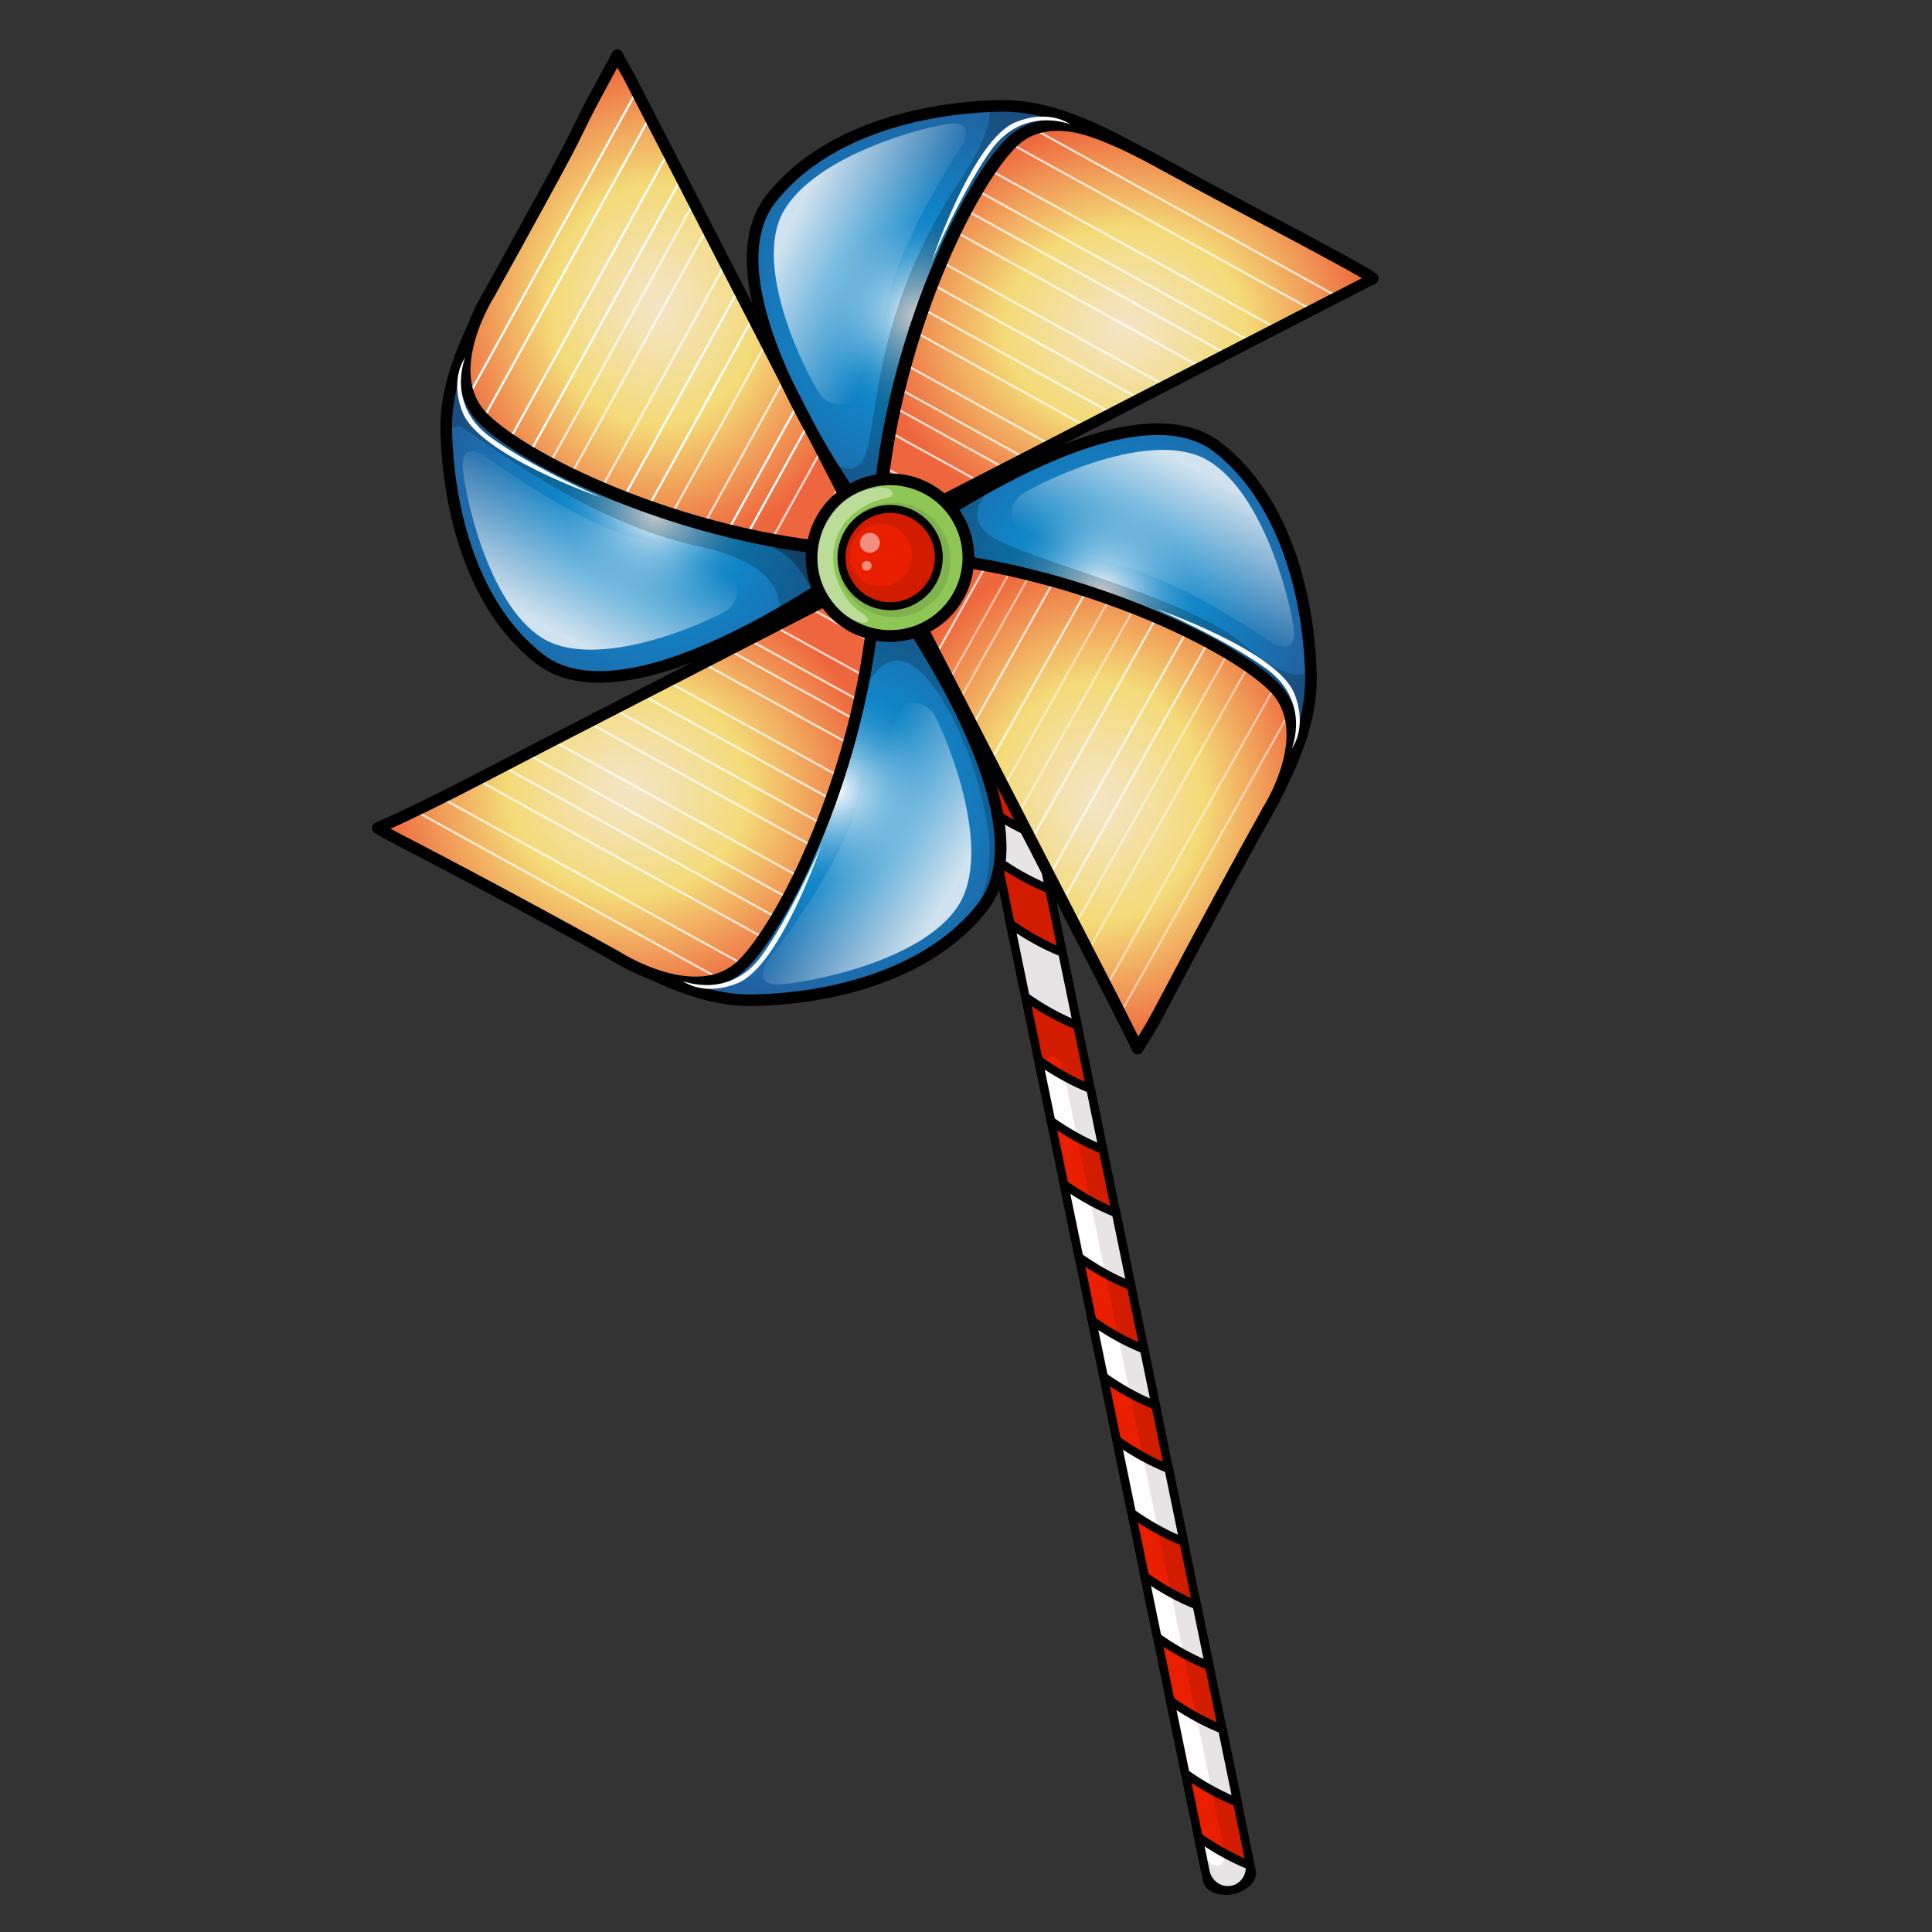 <svg xmlns="http://www.w3.org/2000/svg" xmlns:xlink="http://www.w3.org/1999/xlink" version="1.1" x="0px" y="0px" viewBox="0 0 500 500" xml:space="preserve"><rect x="0" y="0" width="500" height="500" fill="#333333" stroke="none"/> <defs><radialGradient id="gradient-game-62-preset-1"><stop offset="0%" stop-color="#f4e5c5"></stop><stop offset="15%" stop-color="#f4e2b1"></stop><stop offset="45%" stop-color="#f4db7e"></stop><stop offset="49%" stop-color="#f4da77"></stop><stop offset="100%" stop-color="#ee663d"></stop></radialGradient><radialGradient id="gradient-game-62-preset-2"><stop offset="0%" stop-color="#ffffff"></stop><stop offset="5%" stop-color="#d5e9f5"></stop><stop offset="13%" stop-color="#9acbe7"></stop><stop offset="21%" stop-color="#68b2dc"></stop><stop offset="28%" stop-color="#429fd3"></stop><stop offset="35%" stop-color="#2791cc"></stop><stop offset="41%" stop-color="#1688c8"></stop><stop offset="46%" stop-color="#1085c7"></stop><stop offset="100%" stop-color="#2162a1"></stop></radialGradient> <linearGradient id="SVGID_7_" gradientUnits="userSpaceOnUse" x1="378.675" y1="130.143" x2="325.745" y2="164.216" gradientTransform="matrix(0.86 -0.511 0.511 0.86 -80.57 203.912)"> <stop offset="0" style="stop-color:#FFFFFF;stop-opacity:0.8"></stop> <stop offset="0.07" style="stop-color:#FFFFFF;stop-opacity:0.697"></stop> <stop offset="0.545" style="stop-color:#FFFFFF;stop-opacity:0"></stop> </linearGradient> <linearGradient id="SVGID_10_" gradientUnits="userSpaceOnUse" x1="262.542" y1="155.423" x2="208.367" y2="190.298" gradientTransform="matrix(0.459 0.888 -0.888 0.459 262.189 -71.305)"> <stop offset="0" style="stop-color:#FFFFFF;stop-opacity:0.8"></stop> <stop offset="0.07" style="stop-color:#FFFFFF;stop-opacity:0.697"></stop> <stop offset="0.545" style="stop-color:#FFFFFF;stop-opacity:0"></stop> </linearGradient> <linearGradient id="SVGID_11_" gradientUnits="userSpaceOnUse" x1="199.529" y1="71.314" x2="147.278" y2="104.95" gradientTransform="matrix(-0.877 0.481 -0.481 -0.877 350.708 128.642)"> <stop offset="0" style="stop-color:#FFFFFF;stop-opacity:0.8"></stop> <stop offset="0.07" style="stop-color:#FFFFFF;stop-opacity:0.697"></stop> <stop offset="0.545" style="stop-color:#FFFFFF;stop-opacity:0"></stop> </linearGradient> <linearGradient id="SVGID_12_" gradientUnits="userSpaceOnUse" x1="335.929" y1="30.061" x2="283.678" y2="63.698" gradientTransform="matrix(-0.526 -0.851 0.851 -0.526 356.872 357.404)"> <stop offset="0" style="stop-color:#FFFFFF;stop-opacity:0.8"></stop> <stop offset="0.07" style="stop-color:#FFFFFF;stop-opacity:0.697"></stop> <stop offset="0.545" style="stop-color:#FFFFFF;stop-opacity:0"></stop> </linearGradient> </defs> <path d="M318.935,489.143c-3.177,0.651-6.103-0.56-6.543-2.708l-58.244-282.928 c-0.442-2.152,1.769-4.43,4.948-5.083c3.167-0.654,6.09,0.569,6.533,2.725l58.241,282.925 C324.31,486.217,322.108,488.489,318.935,489.143z" fill="#e91f00"></path> <path stroke="#000000" stroke-linecap="round" stroke-linejoin="round" stroke-miterlimit="10" d="M319.046,489.693 c-3.498,0.722-6.724-0.621-7.211-2.975l-58.191-282.696c-0.491-2.372,1.949-4.875,5.447-5.597c3.485-0.718,6.73,0.622,7.216,2.987 l58.19,282.696C324.989,486.465,322.536,488.977,319.046,489.693z M259.248,199.202c-2.829,0.582-4.834,2.638-4.429,4.578 l58.182,282.692c0.406,1.934,3.053,3.031,5.889,2.444c2.823-0.578,4.821-2.629,4.419-4.561L265.124,201.66 C264.719,199.72,262.075,198.621,259.248,199.202z"></path> <path opacity="0.99" fill="#FFFFFF" d="M288.977,372.699l3.882,18.872c3.97,2.828,8.45,5.418,13.496,7.455l-3.878-18.868 C297.423,378.113,292.947,375.544,288.977,372.699z" style="display: inline;"></path> <path stroke="#000000" stroke-linecap="round" stroke-linejoin="round" stroke-miterlimit="10" d="M307.191,399.999l-1.064-0.418 c-4.688-1.884-9.279-4.413-13.623-7.518l-0.185-0.136l-4.239-20.617l1.26,0.895c4.249,3.034,8.746,5.526,13.352,7.385l0.32,0.124 L307.191,399.999z M293.399,391.215c3.888,2.745,7.958,5.056,12.136,6.806l-3.581-17.432c-4.162-1.685-8.183-3.871-12.087-6.518 L293.399,391.215z"></path> <path opacity="0.99" fill="#FFFFFF" d="M296.229,407.966l3.245,15.74c3.97,2.836,8.45,5.411,13.491,7.452l-3.233-15.737 C304.688,413.393,300.207,410.794,296.229,407.966z"></path> <path stroke="#000000" stroke-linecap="round" stroke-linejoin="round" stroke-miterlimit="10" d="M313.802,432.139l-1.06-0.422 c-4.688-1.884-9.283-4.417-13.618-7.513l-0.189-0.14l-3.602-17.485l1.265,0.892c4.261,3.047,8.758,5.522,13.36,7.377l0.317,0.137 L313.802,432.139z M300.014,423.35c3.888,2.77,7.958,5.056,12.144,6.814l-2.944-14.3c-4.15-1.689-8.191-3.896-12.092-6.53 L300.014,423.35z"></path> <path opacity="0.99" fill="#FFFFFF" d="M275.349,306.494l3.878,18.852c3.973,2.848,8.454,5.422,13.504,7.447l-3.891-18.856 C283.799,311.912,279.315,309.326,275.349,306.494z"></path> <path stroke="#000000" stroke-linecap="round" stroke-linejoin="round" stroke-miterlimit="10" d="M293.554,333.786l-1.064-0.426 c-4.684-1.896-9.272-4.413-13.611-7.513l-0.197-0.148l-4.239-20.609l1.261,0.904c4.261,3.039,8.758,5.514,13.368,7.385l0.308,0.112 L293.554,333.786z M279.771,324.994c3.88,2.737,7.945,5.035,12.144,6.814l-3.59-17.432c-4.149-1.689-8.186-3.892-12.087-6.526 L279.771,324.994z"></path> <path opacity="0.99" fill="#FFFFFF" d="M282.61,341.753l2.993,14.555c3.974,2.84,8.454,5.414,13.5,7.443l-2.997-14.552 C291.056,347.176,286.575,344.585,282.61,341.753z"></path> <path stroke="#000000" stroke-linecap="round" stroke-linejoin="round" stroke-miterlimit="10" d="M299.93,364.732l-1.064-0.418 c-4.692-1.896-9.28-4.429-13.618-7.522l-0.189-0.148l-3.35-16.276l1.26,0.896c4.253,3.03,8.738,5.518,13.36,7.377l0.312,0.132 L299.93,364.732z M286.142,355.952c3.875,2.741,7.953,5.035,12.14,6.801l-2.696-13.119c-4.171-1.685-8.187-3.876-12.091-6.522 L286.142,355.952z"></path> <path opacity="0.99" fill="#FFFFFF" d="M310.109,475.373l1.856,8.991c0.67,3.264,3.782,5.378,6.959,4.728 c2.897-0.601,4.817-3.331,4.603-6.302C318.514,480.763,314.058,478.188,310.109,475.373z"></path> <path stroke="#000000" stroke-linecap="round" stroke-linejoin="round" stroke-miterlimit="10" d="M319.046,489.693 c-3.498,0.723-6.93-1.623-7.669-5.202l-2.165-10.506l1.257,0.9c4.245,3.03,8.701,5.481,13.27,7.344l0.349,0.145l0.028,0.383 C324.37,486.055,322.186,489.047,319.046,489.693z M311.002,476.749l1.539,7.494c0.613,2.942,3.429,4.858,6.265,4.269 c2.436-0.504,4.149-2.749,4.119-5.303C318.829,481.516,314.837,479.342,311.002,476.749z"></path> <path opacity="0.99" fill="#FFFFFF" d="M302.849,440.114l3.882,18.856c3.978,2.836,8.454,5.431,13.499,7.443l-3.882-18.856 C311.299,445.524,306.818,442.942,302.849,440.114z"></path> <path stroke="#000000" stroke-linecap="round" stroke-linejoin="round" stroke-miterlimit="10" d="M321.071,467.415l-1.073-0.418 c-4.688-1.9-9.275-4.433-13.618-7.53l-0.189-0.14l-4.24-20.617l1.257,0.9c4.269,3.055,8.767,5.53,13.364,7.389l0.308,0.112 L321.071,467.415z M307.27,458.613c3.888,2.77,7.954,5.035,12.144,6.815l-3.586-17.436c-4.154-1.685-8.187-3.875-12.083-6.514 L307.27,458.613z"></path> <path opacity="0.99" fill="#FFFFFF" d="M261.471,239.077l3.888,18.874c3.965,2.832,8.454,5.431,13.489,7.437l-3.88-18.858 C269.921,244.503,265.439,241.907,261.471,239.077z"></path> <path stroke="#000000" stroke-linecap="round" stroke-linejoin="round" stroke-miterlimit="10" d="M279.683,266.371l-1.066-0.408 c-4.683-1.896-9.275-4.433-13.615-7.526l-0.189-0.148l-4.239-20.601l1.254,0.894c4.263,3.053,8.75,5.538,13.366,7.387l0.314,0.122 L279.683,266.371z M265.895,257.599c3.881,2.752,7.955,5.033,12.144,6.798l-3.592-17.43c-4.166-1.697-8.192-3.894-12.085-6.52 L265.895,257.599z"></path> <path opacity="0.99" fill="#FFFFFF" d="M255.276,208.993l2.824,13.698c3.967,2.83,8.444,5.408,13.491,7.435l-2.816-13.681 C263.73,214.407,259.248,211.818,255.276,208.993z"></path> <path stroke="#000000" stroke-linecap="round" stroke-linejoin="round" stroke-miterlimit="10" d="M272.425,231.119l-1.069-0.431 c-4.686-1.894-9.273-4.419-13.612-7.511l-0.187-0.151l-3.179-15.436l1.262,0.911c4.255,3.028,8.744,5.52,13.362,7.375l0.315,0.122 L272.425,231.119z M258.638,222.336c3.878,2.739,7.948,5.024,12.138,6.804l-2.524-12.266c-4.158-1.681-8.189-3.898-12.085-6.528 L258.638,222.336z"></path> <path opacity="0.99" fill="#FFFFFF" d="M268.726,274.35l3.249,15.737c3.965,2.832,8.446,5.423,13.492,7.451l-3.241-15.745 C277.18,279.765,272.704,277.178,268.726,274.35z"></path> <path stroke="#000000" stroke-linecap="round" stroke-linejoin="round" stroke-miterlimit="10" d="M286.302,298.52l-1.068-0.414 c-4.688-1.908-9.279-4.438-13.619-7.53l-0.188-0.14l-3.594-17.477l1.256,0.884c4.266,3.051,8.762,5.535,13.362,7.383l0.317,0.128 L286.302,298.52z M272.51,289.735c3.883,2.758,7.953,5.043,12.144,6.814l-2.942-14.311c-4.156-1.699-8.197-3.89-12.089-6.524 L272.51,289.735z"></path> <path opacity="0.1" d="M259.074,198.68c-3.179,0.653-5.39,2.929-4.948,5.08l58.198,282.703c0.44,2.147,3.366,3.356,6.543,2.705 c3.173-0.654,5.375-2.924,4.935-5.065l-58.195-282.701C265.164,199.248,262.241,198.026,259.074,198.68z M316.896,479.557 c0.316,1.557-0.432,3.017-1.679,3.273c-1.239,0.255-2.486-0.794-2.802-2.351l-41.916-203.663c-0.325-1.556,0.407-3.015,1.644-3.269 c1.241-0.257,2.504,0.792,2.823,2.347L316.896,479.557z" style="display: inline;"></path> <path stroke="#000000" stroke-width="3" stroke-linecap="round" stroke-linejoin="round" stroke-miterlimit="10" d=" M125.004,108.402c-11.501-11.704,2.549-32.826,2.549-32.826l-0.315-0.199c-6.159,11.249-12.031,23.387-11.742,36.065 c0.491,20.937,6.904,45.658,24.126,59.076c24.5,19.066,84.671-26.304,86.329-27.566C180.421,141.298,136.509,120.1,125.004,108.402 z" fill="url(#gradient-game-62-preset-2)"></path> <path d="M160.013,14.685c0.534,1.034-4.583,8.387-5.07,9.318c-7.427,14.187-15.002,28.301-22.697,42.349 c-1.606,2.933-3.324,5.954-5.008,9.024l-0.446,0.838c0,0-13.289,20.483-1.788,32.187c11.505,11.698,55.417,32.896,100.947,34.549 l0.048-0.025C225.999,142.927,160.053,14.757,160.013,14.685z" fill="url(#gradient-game-62-preset-1)"></path> <path fill="#FFFFFF" d="M193.341,138.879c-0.046,0.02-0.122,0.02-0.174,0.011c-1.719-0.371-3.375-0.759-4.914-1.152 c-0.085-0.014-0.147-0.066-0.192-0.141c-0.018-0.071-0.018-0.163,0.028-0.244l18.054-32.705c0.032-0.086,0.13-0.137,0.236-0.132 c0.094-0.001,0.18,0.05,0.219,0.133l2.679,5.195c0.038,0.076,0.039,0.166-0.003,0.241l-15.814,28.683 C193.426,138.8,193.389,138.855,193.341,138.879z M188.707,137.326c1.388,0.342,2.859,0.671,4.377,1.018l15.656-28.374 l-2.383-4.637L188.707,137.326z"></path> <path opacity="0.5" fill="#FFFFFF" d="M188.438,137.73c-0.058,0.031-0.131,0.027-0.184,0.009c-1.966-0.474-3.985-1.007-6.205-1.624 c-0.077-0.027-0.139-0.082-0.165-0.157c-0.035-0.072-0.016-0.165,0-0.225l20.837-37.736c0.038-0.077,0.129-0.135,0.231-0.132 c0.1-0.004,0.186,0.059,0.231,0.143l3.416,6.643c0.045,0.084,0.05,0.167,0.004,0.248l-18.063,32.72 C188.518,137.66,188.486,137.705,188.438,137.73z M182.507,135.704c2.02,0.551,3.873,1.041,5.673,1.493l17.884-32.426l-3.135-6.091 L182.507,135.704z"></path> <path opacity="0.5" fill="#FFFFFF" d="M182.243,136.088c-0.058,0.031-0.12,0.039-0.194,0.026c-2.894-0.813-5.736-1.667-8.427-2.532 c-0.071-0.026-0.14-0.088-0.159-0.157c-0.033-0.073-0.038-0.157-0.003-0.218l24.523-44.419c0.038-0.077,0.13-0.137,0.226-0.143 c0.102,0.003,0.195,0.064,0.235,0.147l4.741,9.216c0.035,0.072,0.046,0.162-0.007,0.236l-20.822,37.738 C182.32,136.034,182.288,136.07,182.243,136.088z M174.08,133.172c2.543,0.821,5.196,1.621,7.91,2.375l20.657-37.428l-4.454-8.652 L174.08,133.172z"></path> <path fill="#FFFFFF" d="M167.848,131.524c-0.054,0.033-0.132,0.038-0.207,0.019c-2.139-0.759-4.28-1.566-6.394-2.39 c-0.07-0.029-0.115-0.083-0.137-0.156c-0.037-0.067-0.027-0.145,0.007-0.215l29.732-53.859c0.032-0.086,0.131-0.139,0.228-0.136 c0.102-0.006,0.186,0.048,0.228,0.138l3.718,7.221c0.042,0.079,0.038,0.157,0.001,0.243l-27.059,49.034 C167.935,131.463,167.896,131.499,167.848,131.524z M161.723,128.772c1.933,0.756,3.913,1.5,5.901,2.2l26.862-48.707l-3.436-6.67 L161.723,128.772z"></path> <path opacity="0.5" fill="#FFFFFF" d="M173.808,133.56c-0.046,0.029-0.13,0.036-0.186,0.022c-1.945-0.644-3.908-1.306-5.98-2.04 c-0.074-0.033-0.132-0.084-0.152-0.159c-0.034-0.063-0.023-0.163-0.002-0.21l27.073-49.04c0.038-0.077,0.129-0.135,0.231-0.132 c0.092-0.011,0.184,0.053,0.231,0.143l3.421,6.646c0.045,0.083,0.047,0.171,0.004,0.248l-24.517,44.418 C173.896,133.495,173.858,133.534,173.808,133.56z M168.097,131.145c1.913,0.669,3.702,1.293,5.476,1.86l24.334-44.094 l-3.133-6.084L168.097,131.145z"></path> <path opacity="0.5" fill="#FFFFFF" d="M215.377,142.433c-0.045,0.018-0.101,0.035-0.147,0.035 c-2.377-0.248-4.561-0.511-6.656-0.788c-0.09-0.014-0.17-0.076-0.206-0.146c-0.036-0.079-0.039-0.166-0.001-0.252l8.612-15.584 c0.031-0.075,0.13-0.128,0.228-0.128c0.1-0.004,0.181,0.047,0.228,0.138l3.422,6.644c0.044,0.085,0.047,0.171,0.004,0.248 l-5.365,9.726C215.464,142.372,215.425,142.408,215.377,142.433z M209.014,141.21c1.934,0.256,3.934,0.487,6.093,0.712l5.212-9.446 l-3.13-6.091L209.014,141.21z"></path> <path opacity="0.5" fill="#FFFFFF" d="M208.722,141.644c-0.044,0.016-0.106,0.024-0.147,0.035c-2.937-0.421-5.964-0.908-9.02-1.497 c-0.085-0.014-0.161-0.054-0.199-0.128c-0.037-0.078-0.034-0.175,0.008-0.249l12.872-23.321c0.035-0.081,0.128-0.135,0.233-0.125 c0.105-0.001,0.184,0.052,0.228,0.137l4.739,9.21c0.042,0.079,0.047,0.171,0.002,0.241l-8.604,15.592 C208.815,141.591,208.774,141.613,208.722,141.644z M200.009,139.747c2.861,0.536,5.699,0.999,8.446,1.379l8.448-15.296 l-4.451-8.648L200.009,139.747z"></path> <path opacity="0.5" fill="#FFFFFF" d="M199.71,140.163c-0.05,0.027-0.107,0.046-0.155,0.019c-2.209-0.401-4.347-0.848-6.387-1.292 c-0.077-0.018-0.155-0.073-0.194-0.147c-0.031-0.078-0.022-0.155,0.008-0.238l15.836-28.671c0.03-0.073,0.129-0.126,0.225-0.132 c0.103,0.001,0.192,0.06,0.236,0.143l3.417,6.652c0.042,0.079,0.047,0.163,0.002,0.241l-12.88,23.325 C199.804,140.11,199.748,140.148,199.71,140.163z M193.623,138.453c1.852,0.421,3.826,0.819,5.835,1.187l12.7-23.029l-3.131-6.088 L193.623,138.453z"></path> <path fill="#FFFFFF" d="M226.089,143.177c-0.037,0.014-0.102,0.037-0.143,0.028c-3.415-0.109-6.92-0.363-10.715-0.737 c-0.08-0.011-0.17-0.067-0.206-0.137c-0.042-0.079-0.037-0.189,0.001-0.257l5.37-9.725c0.038-0.077,0.131-0.139,0.231-0.132 c0.097-0.008,0.188,0.055,0.23,0.133l5.378,10.455c0.056,0.107,0.008,0.242-0.081,0.327 C226.138,143.15,226.116,143.158,226.089,143.177z M215.675,141.978c3.487,0.349,6.732,0.572,9.895,0.696l-4.956-9.63 L215.675,141.978z"></path> <path fill="#FFFFFF" d="M125.154,108.668c-0.022,0.008-0.057,0.02-0.097,0.029c-0.078,0.005-0.154-0.024-0.211-0.085 c-1.755-1.772-3.028-3.845-3.82-6.145c-0.012-0.07-0.01-0.144,0.027-0.21l43.4-78.636c0.032-0.086,0.131-0.14,0.228-0.136 c0.104,0.001,0.192,0.06,0.237,0.143l3.417,6.653c0.04,0.072,0.05,0.167,0.001,0.243l-43.072,78.037 C125.235,108.605,125.198,108.642,125.154,108.668z M121.561,102.416c0.731,2.083,1.878,3.97,3.412,5.581l42.83-77.6l-3.142-6.089 L121.561,102.416z"></path> <path fill="#FFFFFF" d="M137.192,117.489l-0.05,0.027c-0.079,0.016-0.144-0.001-0.201-0.033c-1.839-1.095-3.618-2.234-5.245-3.356 c-0.116-0.071-0.156-0.224-0.083-0.333l40.995-74.324c0.047-0.062,0.132-0.13,0.24-0.118c0.088-0.013,0.171,0.034,0.222,0.129 l3.425,6.66c0.043,0.076,0.047,0.162,0.001,0.243l-39.198,70.992C137.272,117.419,137.246,117.465,137.192,117.489z M132.165,113.819c1.517,1.042,3.14,2.069,4.809,3.067l38.985-70.627l-3.134-6.093L132.165,113.819z"></path> <path opacity="0.5" fill="#FFFFFF" d="M131.946,114.143c0,0-0.031,0.014-0.051,0.02c-0.067,0.016-0.144-0.001-0.199-0.036 c-2.902-1.98-5.192-3.848-6.851-5.516c-0.084-0.076-0.103-0.206-0.041-0.315l43.073-78.028c0.032-0.077,0.131-0.128,0.227-0.135 c0.102,0.003,0.185,0.05,0.229,0.145l4.737,9.202c0.044,0.086,0.047,0.163,0.004,0.248l-41.01,74.301 C132.034,114.08,131.995,114.119,131.946,114.143z M125.358,108.389c1.571,1.578,3.709,3.286,6.393,5.141l40.788-73.918 l-4.455-8.662L125.358,108.389z"></path> <path opacity="0.5" fill="#FFFFFF" d="M142.306,120.364c-0.074,0.039-0.168,0.023-0.246-0.004c-1.805-0.96-3.538-1.937-5.119-2.877 c-0.117-0.078-0.152-0.23-0.082-0.353l39.171-71.006c0.04-0.07,0.133-0.133,0.234-0.127c0.106,0.006,0.189,0.053,0.229,0.145 l3.23,6.269c0.042,0.079,0.043,0.169,0.001,0.243l-37.321,67.6C142.389,120.31,142.356,120.337,142.306,120.364z M137.445,117.165 c1.432,0.856,3,1.736,4.626,2.606l37.116-67.238l-2.94-5.712L137.445,117.165z"></path> <path opacity="0.5" fill="#FFFFFF" d="M161.466,129.132c-0.061,0.037-0.147,0.035-0.219,0.02c-1.996-0.797-3.945-1.596-5.788-2.379 c-0.066-0.026-0.122-0.08-0.14-0.151c-0.029-0.071-0.012-0.151,0.015-0.211l32.093-58.145c0.03-0.083,0.128-0.135,0.223-0.139 c0.102,0.003,0.192,0.06,0.235,0.145l3.418,6.65c0.044,0.076,0.049,0.169,0.002,0.241l-29.731,53.868 C161.547,129.071,161.515,129.108,161.466,129.132z M155.927,126.415c1.694,0.71,3.48,1.439,5.302,2.167l29.536-53.545 l-3.134-6.093L155.927,126.415z"></path> <path opacity="0.5" fill="#FFFFFF" d="M155.688,126.776c-0.062,0.037-0.155,0.028-0.229-0.003 c-2.667-1.152-5.321-2.359-7.854-3.584c-0.072-0.035-0.108-0.093-0.134-0.16c-0.021-0.075-0.024-0.141,0.019-0.197l35.198-63.775 c0.03-0.084,0.125-0.139,0.223-0.139c0.1-0.004,0.19,0.062,0.236,0.145l4.739,9.209c0.035,0.072,0.039,0.166,0.004,0.248 l-32.107,58.131C155.761,126.708,155.738,126.75,155.688,126.776z M148.074,122.831c2.38,1.159,4.875,2.29,7.376,3.357 l31.897-57.791l-4.452-8.657L148.074,122.831z"></path> <path opacity="0.5" fill="#FFFFFF" d="M147.834,123.183c-0.073,0.037-0.155,0.048-0.229,0.006c-1.926-0.942-3.802-1.89-5.545-2.829 c-0.068-0.033-0.097-0.092-0.131-0.155c-0.015-0.066-0.019-0.149,0.019-0.197l37.313-67.606c0.035-0.072,0.131-0.139,0.23-0.132 c0.1-0.004,0.188,0.055,0.232,0.141l3.423,6.653c0.035,0.071,0.042,0.159-0.006,0.233l-35.201,63.779 C147.916,123.12,147.885,123.155,147.834,123.183z M142.54,120.023c1.609,0.86,3.316,1.727,5.078,2.582l34.987-63.432l-3.13-6.08 L142.54,120.023z"></path> <path opacity="0.5" fill="#FFFFFF" d="M121.42,102.625c-0.062,0.028-0.101,0.026-0.166,0.018c-0.093-0.009-0.194-0.075-0.229-0.176 c-3.936-11.572,5.456-26.241,5.544-26.387l0.437-0.832c0.87-1.566,1.744-3.117,2.59-4.659c0.824-1.464,1.635-2.924,2.431-4.369 c7.955-14.528,15.592-28.771,22.692-42.341c0.116-0.235,0.484-0.802,0.998-1.597c1.073-1.687,4.387-6.81,4.058-7.472 c-0.066-0.129-0.007-0.293,0.116-0.359c0.132-0.07,0.292-0.016,0.354,0.109l0,0l0,0l0.008,0.007l0,0l0,0l4.662,9.059 c0.042,0.079,0.04,0.164-0.006,0.245l-43.394,78.645C121.475,102.558,121.451,102.601,121.42,102.625z M160.165,15.557 c-0.429,1.316-1.866,3.677-4.016,7.011c-0.477,0.749-0.866,1.334-0.982,1.548c-7.085,13.575-14.729,27.829-22.688,42.365 c-0.793,1.43-1.611,2.903-2.419,4.368c-0.86,1.537-1.73,3.081-2.587,4.654l-0.459,0.84c-0.101,0.168-9.05,14.147-5.675,25.386 l43.032-77.987L160.165,15.557z"></path> <path d="M125.004,108.402c-11.501-11.704,2.234-33.025,2.234-33.025l0,0c-6.159,11.249-12.031,23.387-11.742,36.065 c0.009,0.464,0.026,0.953,0.044,1.428c0.96-2.04,2.428-3.324,4.617-1.93c5.075,3.23,32.472,24.499,60.594,30.447 c19.789,4.176,21.522,12.76,20.813,17.493c13.53-7.729,23.721-15.428,24.386-15.928 C180.421,141.298,136.509,120.1,125.004,108.402z" opacity="0.2"></path> <path d="M225.951,142.951c-11.722-0.428-23.356-2.153-34.328-4.677c5.358,2.048,10.979,3.592,14.663,8.369 c1.287,1.671,3.181,4.31,4.084,6.953C219.309,147.974,225.436,143.349,225.951,142.951z" opacity="0.3"></path> <path d="M124.312,80.884c0.949-1.856,1.943-3.691,2.926-5.507C127.238,75.377,125.838,77.551,124.312,80.884z" opacity="0.3"></path> <path stroke="#000000" stroke-width="3" stroke-linecap="round" stroke-linejoin="round" stroke-miterlimit="10" d=" M261.573,36.919c11.704-11.516,32.81,2.557,32.81,2.557l0.201-0.313c-11.249-6.162-23.364-12.047-36.047-11.758 c-20.925,0.495-45.663,6.901-59.09,24.135c-19.068,24.493,26.306,84.661,27.578,86.34 C228.662,92.333,249.874,48.406,261.573,36.919z" fill="url(#gradient-game-62-preset-2)"></path> <path d="M355.29,71.928c-1.048,0.534-8.381-4.59-9.325-5.073c-14.178-7.422-28.306-15.002-42.352-22.687 c-5.235-2.864-10.324-5.753-15.759-8.199c-2.674-1.204-5.456-2.205-8.32-2.848c-6.275-1.407-13.156-0.928-17.96,3.798 c-11.699,11.487-32.911,55.414-34.549,100.961c0.005,0.012,0.016,0.032,0.016,0.032S355.21,71.967,355.29,71.928z" fill="url(#gradient-game-62-preset-1)"></path> <path opacity="0.5" fill="#FFFFFF" d="M265.131,118.631l-5.187,2.671c-0.074,0.039-0.176,0.035-0.244-0.008l-28.69-15.821 c-0.092-0.052-0.153-0.167-0.105-0.284c0.358-1.691,0.755-3.349,1.143-4.919c0.011-0.08,0.065-0.134,0.143-0.161 c0.071-0.043,0.164-0.034,0.224,0.003l32.716,18.06c0.089,0.036,0.133,0.131,0.15,0.215 C265.288,118.498,265.221,118.584,265.131,118.631z M259.831,120.779l4.619-2.382l-31.984-17.671 c-0.338,1.411-0.693,2.872-1.017,4.389L259.831,120.779z"></path> <path opacity="0.5" fill="#FFFFFF" d="M271.769,115.214l-6.638,3.417c-0.074,0.039-0.165,0.036-0.248-0.011l-32.714-18.053 c-0.11-0.062-0.166-0.177-0.121-0.297c0.48-1.956,1.01-3.98,1.634-6.19c0.026-0.077,0.063-0.143,0.137-0.182 c0.077-0.023,0.157-0.012,0.233,0.037l37.74,20.808c0.076,0.049,0.119,0.137,0.124,0.229 C271.923,115.076,271.875,115.159,271.769,115.214z M265.014,118.105l6.102-3.134l-37.018-20.433 c-0.57,2.024-1.064,3.872-1.514,5.675L265.014,118.105z"></path> <path opacity="0.5" fill="#FFFFFF" d="M280.996,110.471l-9.227,4.744c-0.066,0.035-0.155,0.03-0.244-0.008L233.789,94.38 c-0.1-0.057-0.139-0.183-0.106-0.3c0.799-2.876,1.643-5.729,2.526-8.427c0.03-0.084,0.075-0.143,0.157-0.174 c0.067-0.028,0.156-0.021,0.213,0.02l44.426,24.507c0.072,0.047,0.126,0.135,0.124,0.229 C281.13,110.336,281.079,110.426,280.996,110.471z M271.664,114.687l8.659-4.456l-43.711-24.119 c-0.822,2.539-1.623,5.215-2.382,7.908L271.664,114.687z"></path> <path opacity="0.5" fill="#FFFFFF" d="M294.867,103.331l-7.224,3.717c-0.074,0.039-0.166,0.039-0.253-0.002l-49.03-27.06 c-0.109-0.062-0.156-0.204-0.118-0.312c0.757-2.149,1.57-4.287,2.392-6.398c0.031-0.075,0.087-0.124,0.154-0.158 c0.07-0.021,0.148-0.006,0.218,0.033l53.871,29.715c0.077,0.047,0.118,0.139,0.125,0.227 C295.012,103.197,294.942,103.29,294.867,103.331z M287.534,106.518l6.652-3.423l-53.173-29.346 c-0.768,1.944-1.494,3.908-2.202,5.889L287.534,106.518z"></path> <path opacity="0.5" fill="#FFFFFF" d="M287.643,107.048l-6.647,3.423c-0.081,0.04-0.164,0.034-0.249-0.008L236.323,85.96 c-0.097-0.073-0.154-0.197-0.114-0.307c0.633-1.951,1.295-3.903,2.033-5.979c0.029-0.082,0.084-0.137,0.154-0.161 c0.066-0.035,0.145-0.022,0.223,0.014l49.028,27.064c0.088,0.038,0.13,0.128,0.128,0.222 C287.784,106.911,287.723,107.009,287.643,107.048z M280.876,109.949l6.09-3.132l-48.339-26.691 c-0.667,1.89-1.281,3.705-1.853,5.477L280.876,109.949z"></path> <path opacity="0.5" fill="#FFFFFF" d="M244.078,129.465l-6.649,3.416c-0.076,0.043-0.167,0.041-0.248,0.001l-9.72-5.365 c-0.088-0.059-0.139-0.151-0.144-0.255c0.238-2.314,0.51-4.555,0.796-6.678c0.016-0.069,0.051-0.13,0.142-0.191 c0.073-0.036,0.17-0.036,0.245,0.006l15.587,8.604c0.074,0.042,0.125,0.135,0.128,0.223 C244.224,129.331,244.155,129.422,244.078,129.465z M237.312,132.364l6.091-3.135l-14.819-8.195 c-0.265,1.943-0.514,3.993-0.717,6.113L237.312,132.364z"></path> <path opacity="0.5" fill="#FFFFFF" d="M253.287,124.723l-9.209,4.742c-0.07,0.032-0.18,0.043-0.252-0.004l-15.569-8.594 c-0.103-0.062-0.156-0.163-0.146-0.282c0.4-2.905,0.906-5.936,1.478-9.013c0.012-0.083,0.089-0.146,0.151-0.186 c0.073-0.037,0.155-0.028,0.229,0.003l23.321,12.875c0.087,0.04,0.143,0.124,0.139,0.223 C253.429,124.595,253.374,124.68,253.287,124.723z M243.965,128.942l8.659-4.456l-22.585-12.454 c-0.539,2.865-1.004,5.713-1.386,8.453L243.965,128.942z"></path> <path opacity="0.5" fill="#FFFFFF" d="M259.944,121.303l-6.657,3.42c-0.074,0.039-0.176,0.045-0.24-0.006l-23.33-12.86 c-0.101-0.066-0.155-0.184-0.126-0.286c0.405-2.19,0.851-4.333,1.315-6.382c0.011-0.081,0.052-0.153,0.138-0.182 c0.07-0.032,0.166-0.027,0.224,0.012l28.677,15.824c0.083,0.036,0.135,0.128,0.134,0.221 C260.072,121.179,260.026,121.259,259.944,121.303z M253.18,124.198l6.086-3.126l-27.936-15.431 c-0.415,1.893-0.817,3.844-1.185,5.847L253.18,124.198z"></path> <path d="M237.429,132.881l-10.438,5.373c-0.119,0.068-0.258,0.027-0.332-0.067 c-0.034-0.051-0.091-0.155-0.081-0.204c0.116-3.422,0.357-6.933,0.738-10.721c0.02-0.096,0.036-0.176,0.146-0.217 c0.073-0.037,0.179-0.031,0.247,0.013l9.722,5.371c0.098,0.03,0.139,0.122,0.135,0.221 C237.567,132.751,237.509,132.843,237.429,132.881z M227.112,137.613l9.648-4.967l-8.955-4.942 C227.454,131.195,227.228,134.436,227.112,137.613z" fill="#FFFFFF"></path> <path opacity="0.5" fill="#FFFFFF" d="M346.156,76.935l-6.645,3.43c-0.072,0.035-0.182,0.035-0.256-0.007l-78.039-43.073 c-0.063-0.042-0.11-0.111-0.126-0.184c-0.008-0.077,0.015-0.159,0.078-0.23c1.792-1.764,3.836-3.028,6.154-3.807 c0.075-0.03,0.156-0.019,0.212,0.013l78.628,43.399c0.087,0.04,0.139,0.133,0.138,0.226 C346.3,76.803,346.248,76.895,346.156,76.935z M339.391,79.832l6.094-3.13l-78.114-43.115c-2.088,0.73-3.978,1.893-5.579,3.414 L339.391,79.832z"></path> <path opacity="0.5" fill="#FFFFFF" d="M330.299,85.103l-6.664,3.422c-0.061,0.037-0.15,0.03-0.241-0.003l-70.998-39.185 c-0.05-0.034-0.1-0.1-0.12-0.166c-0.015-0.064-0.007-0.14,0.024-0.195c1.102-1.852,2.237-3.628,3.353-5.262 c0.07-0.113,0.234-0.147,0.346-0.081l74.309,41.004c0.081,0.041,0.142,0.127,0.117,0.231 C330.434,84.966,330.386,85.051,330.299,85.103z M323.53,87.997l6.098-3.137l-73.67-40.665c-1.028,1.507-2.06,3.134-3.086,4.81 L323.53,87.997z"></path> <path opacity="0.5" fill="#FFFFFF" d="M339.511,80.365l-9.211,4.737c-0.091,0.038-0.168,0.032-0.251-0.006l-74.307-41.009 c-0.057-0.032-0.096-0.095-0.128-0.171c-0.012-0.07,0.008-0.146,0.04-0.203c1.985-2.89,3.839-5.191,5.514-6.843 c0.092-0.081,0.209-0.095,0.305-0.04l78.036,43.068c0.084,0.045,0.125,0.135,0.14,0.221 C339.642,80.234,339.583,80.319,339.511,80.365z M330.18,84.579l8.647-4.455l-77.429-42.742c-1.572,1.569-3.291,3.706-5.148,6.381 L330.18,84.579z"></path> <path opacity="0.5" fill="#FFFFFF" d="M323.635,88.525l-6.27,3.227c-0.059,0.033-0.173,0.04-0.238-0.008l-67.605-37.307 c-0.119-0.065-0.163-0.222-0.101-0.352c0.976-1.823,1.957-3.553,2.88-5.109c0.08-0.122,0.223-0.168,0.362-0.109l70.999,39.194 c0.07,0.04,0.136,0.126,0.122,0.222C323.793,88.389,323.73,88.48,323.635,88.525z M317.258,91.226l5.717-2.943l-70.353-38.827 c-0.844,1.427-1.722,2.996-2.608,4.651L317.258,91.226z"></path> <path opacity="0.5" fill="#FFFFFF" d="M301.506,99.912l-6.639,3.419c-0.08,0.041-0.183,0.038-0.253-0.002l-53.849-29.723 c-0.123-0.067-0.179-0.214-0.131-0.34c0.795-2.012,1.595-3.963,2.382-5.769c0.027-0.077,0.079-0.129,0.152-0.156 c0.068-0.028,0.143-0.008,0.21,0.027l58.14,32.084c0.088,0.038,0.129,0.128,0.126,0.224 C301.659,99.774,301.596,99.865,301.506,99.912z M294.747,102.809l6.09-3.132l-57.466-31.716c-0.713,1.675-1.442,3.459-2.161,5.298 L294.747,102.809z"></path> <path opacity="0.5" fill="#FFFFFF" d="M310.724,95.172l-9.219,4.74c-0.073,0.039-0.167,0.041-0.243-0.008l-58.136-32.093 c-0.13-0.057-0.168-0.203-0.111-0.314c1.152-2.713,2.363-5.358,3.577-7.855c0.036-0.075,0.089-0.126,0.147-0.156 c0.073-0.007,0.157-0.003,0.209,0.029l63.778,35.197c0.08,0.042,0.142,0.126,0.14,0.221 C310.855,95.044,310.816,95.123,310.724,95.172z M301.393,99.389l8.658-4.454l-63.104-34.827c-1.132,2.364-2.274,4.835-3.359,7.37 L301.393,99.389z"></path> <path opacity="0.5" fill="#FFFFFF" d="M317.365,91.752l-6.641,3.421c-0.085,0.039-0.164,0.034-0.245-0.006l-63.781-35.202 c-0.122-0.049-0.161-0.204-0.105-0.323c0.937-1.937,1.887-3.807,2.827-5.557c0.036-0.064,0.092-0.112,0.16-0.129 c0.068-0.019,0.131-0.007,0.201,0.033l67.604,37.3c0.087,0.04,0.129,0.128,0.128,0.223 C317.522,91.616,317.458,91.709,317.365,91.752z M310.614,94.645l6.089-3.131l-66.95-36.946c-0.85,1.611-1.715,3.309-2.576,5.082 L310.614,94.645z"></path> <path opacity="0.5" fill="#FFFFFF" d="M355.218,72.277l-9.062,4.658c-0.083,0.045-0.167,0.041-0.24-0.004L267.28,33.535 c-0.105-0.039-0.161-0.143-0.14-0.241c0.019-0.116,0.078-0.199,0.182-0.229c11.575-3.946,26.247,5.436,26.388,5.533l0.817,0.443 c1.557,0.848,3.098,1.696,4.611,2.551c1.488,0.827,2.967,1.651,4.417,2.455c14.544,7.958,28.787,15.599,42.352,22.687 c0.224,0.124,0.8,0.483,1.595,1.006c1.674,1.091,6.807,4.391,7.477,4.075c0.12-0.059,0.295-0.021,0.357,0.104 c0.064,0.131-0.002,0.288-0.113,0.352l0,0l0,0l0,0L355.218,72.277L355.218,72.277L355.218,72.277z M346.044,76.418l8.188-4.215 c-1.305-0.448-3.694-1.887-7.019-4.018c-0.748-0.493-1.346-0.875-1.557-0.981c-13.571-7.106-27.816-14.736-42.352-22.707 c-1.45-0.793-2.938-1.623-4.428-2.447c-1.517-0.849-3.047-1.693-4.6-2.551l-0.835-0.451c-0.15-0.102-14.142-9.053-25.386-5.681 L346.044,76.418z"></path> <path d="M258.537,27.405c-0.83,0.028-1.695,0.057-2.542,0.094c0.753,3.51-1.137,9.542-7.698,19.432 c-24.516,36.871-20.406,66.509-25.411,72.778c-3.415,4.251-7.996-0.605-10.593-4.13c7.315,12.457,14.248,21.647,14.731,22.302 c1.638-45.547,22.85-89.474,34.549-100.961c11.704-11.516,32.81,2.557,32.81,2.557l0.201-0.313 C283.336,33.001,271.22,27.116,258.537,27.405z" opacity="0.2"></path> <path stroke="#000000" stroke-width="3" stroke-linecap="round" stroke-linejoin="round" stroke-miterlimit="10" d=" M329.741,177.864c11.517,11.707-2.549,32.826-2.549,32.826l0.324,0.192c6.152-11.236,12.026-23.378,11.753-36.043 c-0.498-20.935-6.921-45.669-24.149-59.096c-24.497-19.062-84.664,26.311-86.325,27.569 C274.326,144.975,318.247,166.167,329.741,177.864z" fill="url(#gradient-game-62-preset-2)"></path> <path d="M293.724,271.585c-0.527-1.027,4.6-8.378,5.08-9.315c7.429-14.191,15.008-28.311,22.7-42.356 c1.61-2.93,3.304-5.948,5.011-9.031l0.566-1.059c0,0,13.176-20.253,1.659-31.96c-11.494-11.697-55.415-32.889-100.946-34.551 c-0.028,0.03-0.05,0.038-0.05,0.038S293.697,271.52,293.724,271.585z" fill="url(#gradient-game-62-preset-1)"></path> <path d="M236.662,160.681c-0.026,0.014-0.081,0.02-0.116,0.021c-0.097-0.012-0.187-0.057-0.23-0.144l-3.419-6.639 c-0.04-0.081-0.05-0.167-0.005-0.246l5.359-9.725c0.071-0.093,0.162-0.154,0.259-0.13c2.319,0.229,4.549,0.492,6.67,0.773 c0.089,0.027,0.156,0.071,0.198,0.15c0.039,0.083,0.039,0.167-0.008,0.249l-8.595,15.586 C236.75,160.618,236.713,160.652,236.662,160.681z M233.423,153.797l3.132,6.095l8.189-14.828c-1.94-0.266-4.006-0.502-6.103-0.724 L233.423,153.797z" fill="#FFFFFF"></path> <path d="M233.238,154.03c-0.025,0.015-0.072,0.025-0.118,0.014c-0.089,0.004-0.185-0.05-0.223-0.126l-5.379-10.453 c-0.051-0.104-0.034-0.236,0.072-0.32c0.034-0.03,0.143-0.089,0.211-0.088c3.43,0.123,6.925,0.364,10.708,0.76 c0.095,0.005,0.173,0.06,0.211,0.137c0.043,0.077,0.048,0.16,0.002,0.241l-5.373,9.73 C233.323,153.963,233.298,154.006,233.238,154.03z M228.175,143.6l4.962,9.642l4.938-8.952 C234.588,143.942,231.332,143.716,228.175,143.6z" fill="#FFFFFF"></path> <path fill="url(#SVGID_7_)" d="M329.383,166.458c0,0,6.07,3.48,5.473-3.246c-0.619-6.717-7.673-35.527-22.291-44.078 c-14.629-8.553-43.315,5.662-47.977,8.724c-4.663,3.073-5.766,14.181,14.207,16.171 C298.776,146.019,320.252,160.516,329.383,166.458z" style="display: inline;"></path> <path d="M322.62,167.375c-15.317-13.426-58.627-22.56-66.97-29.231c-8.314-6.632,4.832-15.242,4.985-15.34 c-17.541,8.968-32.041,19.906-32.84,20.51c45.531,1.662,89.452,22.855,100.946,34.551c11.517,11.707-2.549,32.826-2.549,32.826 l0.324,0.192c6.152-11.236,12.026-23.378,11.753-36.043c-0.02-0.271-0.035-0.528-0.033-0.787 C335.387,175.604,330.286,174.089,322.62,167.375z" opacity="0.2"></path> <path stroke="#000000" stroke-width="3" stroke-linecap="round" stroke-linejoin="round" stroke-miterlimit="10" d=" M192.18,249.351c-11.706,11.5-32.829-2.545-32.829-2.545l-0.2,0.302c11.26,6.171,23.384,12.052,36.062,11.752 c20.937-0.486,45.658-6.893,59.093-24.131c19.063-24.504-26.31-84.663-27.574-86.326 C225.083,193.933,203.875,237.851,192.18,249.351z" fill="url(#gradient-game-62-preset-2)"></path> <path d="M98.471,214.341c1.019-0.525,8.371,4.585,9.298,5.07c14.189,7.422,28.327,15.005,42.362,22.698 c2.928,1.608,5.95,3.316,9.02,5l0.573,0.313c0,0,20.75,13.429,32.456,1.929c11.695-11.5,32.902-55.418,34.553-100.947 c-0.024-0.039-0.039-0.043-0.039-0.043S98.541,214.3,98.471,214.341z" fill="url(#gradient-game-62-preset-1)"></path> <path opacity="0.5" fill="#FFFFFF" d="M221.538,186.57l-0.022,0.008c-0.07,0.041-0.148,0.026-0.218-0.013l-32.709-18.051 c-0.094-0.048-0.155-0.134-0.14-0.232c-0.014-0.098,0.051-0.182,0.135-0.229l5.189-2.664c0.077-0.043,0.174-0.052,0.257-0.005 l28.659,15.815c0.107,0.055,0.149,0.175,0.138,0.286c-0.39,1.705-0.773,3.349-1.153,4.904 C221.657,186.47,221.611,186.533,221.538,186.57z M189.268,168.283l31.982,17.665c0.339-1.413,0.681-2.871,1.011-4.379 l-28.373-15.658L189.268,168.283z"></path> <path opacity="0.5" fill="#FFFFFF" d="M219.919,192.755l-0.04,0.02c-0.055,0.015-0.156,0.021-0.211-0.025l-37.742-20.815 c-0.096-0.045-0.137-0.135-0.135-0.23c0.007-0.114,0.058-0.184,0.143-0.231l6.652-3.423c0.075-0.041,0.169-0.043,0.251,0.007 l32.713,18.044c0.118,0.067,0.155,0.175,0.127,0.285c-0.487,1.97-1.019,3.987-1.642,6.206 C220.023,192.663,219.969,192.728,219.919,192.755z M182.602,171.719l37.017,20.424c0.571-2.024,1.063-3.881,1.499-5.667 l-32.422-17.896L182.602,171.719z"></path> <path opacity="0.5" fill="#FFFFFF" d="M217.374,201.183l-0.024,0.012c-0.069,0.03-0.16,0.028-0.224-0.012l-44.406-24.513 c-0.087-0.04-0.152-0.129-0.135-0.23c-0.014-0.097,0.054-0.186,0.14-0.227l9.208-4.74c0.08-0.041,0.167-0.041,0.249,0.008 l37.737,20.804c0.097,0.072,0.16,0.197,0.114,0.307c-0.799,2.896-1.662,5.733-2.534,8.44 C217.469,201.098,217.434,201.151,217.374,201.183z M173.394,176.45l43.702,24.125c0.831-2.555,1.631-5.228,2.39-7.921 l-37.435-20.655L173.394,176.45z"></path> <path opacity="0.5" fill="#FFFFFF" d="M212.96,213.529c-0.025,0.015-0.036,0.023-0.036,0.023c-0.066,0.035-0.156,0.021-0.216-0.026 l-53.852-29.719c-0.099-0.039-0.148-0.135-0.135-0.229c-0.018-0.1,0.054-0.187,0.136-0.229l7.208-3.709 c0.087-0.043,0.171-0.047,0.251,0.007l49.027,27.044c0.11,0.06,0.162,0.193,0.128,0.315c-0.762,2.138-1.568,4.282-2.394,6.391 C213.046,213.451,213.009,213.505,212.96,213.529z M159.523,183.59l53.182,29.342c0.759-1.949,1.486-3.924,2.186-5.892 l-48.706-26.879L159.523,183.59z"></path> <path opacity="0.5" fill="#FFFFFF" d="M215.338,207.148l-0.011,0.008c-0.082,0.043-0.169,0.023-0.231-0.01l-49.037-27.049 c-0.083-0.047-0.129-0.14-0.122-0.234c-0.006-0.102,0.048-0.186,0.128-0.225l6.659-3.424c0.066-0.035,0.168-0.041,0.253,0.002 l44.411,24.504c0.104,0.071,0.163,0.191,0.111,0.314c-0.631,1.938-1.301,3.893-2.028,5.97 C215.445,207.071,215.4,207.12,215.338,207.148z M166.741,179.873l48.348,26.664c0.667-1.879,1.281-3.694,1.852-5.466 l-44.099-24.331L166.741,179.873z"></path> <path opacity="0.5" fill="#FFFFFF" d="M225.466,166.271c-0.095,0.044-0.176,0.045-0.267,0.002l-15.562-8.596 c-0.098-0.041-0.149-0.134-0.143-0.226c-0.004-0.106,0.074-0.192,0.133-0.225l6.666-3.427c0.072-0.035,0.151-0.042,0.239,0.006 l9.731,5.356c0.082,0.049,0.134,0.151,0.127,0.254c-0.235,2.318-0.49,4.55-0.795,6.657 C225.583,166.167,225.535,166.241,225.466,166.271z M210.313,157.453l14.819,8.175c0.268-1.939,0.506-3.989,0.723-6.092 l-9.46-5.211L210.313,157.453z"></path> <path opacity="0.5" fill="#FFFFFF" d="M223.988,175.284L223.988,175.284c-0.083,0.034-0.173,0.041-0.252-0.004l-23.32-12.857 c-0.083-0.047-0.132-0.144-0.131-0.237c0-0.101,0.053-0.186,0.138-0.224l9.205-4.736c0.083-0.045,0.174-0.052,0.267-0.002 l15.577,8.59c0.089,0.056,0.143,0.165,0.125,0.258c-0.4,2.926-0.903,5.961-1.475,9.027 C224.099,175.179,224.053,175.249,223.988,175.284z M201.106,162.193l22.569,12.451c0.534-2.876,0.989-5.716,1.385-8.451 l-15.311-8.448L201.106,162.193z"></path> <path opacity="0.5" fill="#FFFFFF" d="M222.68,181.654l-0.011,0.008c-0.065,0.033-0.163,0.043-0.239-0.006l-28.658-15.817 c-0.075-0.051-0.146-0.129-0.135-0.23c-0.003-0.108,0.058-0.184,0.137-0.222l6.648-3.425c0.081-0.041,0.171-0.047,0.251,0.006 l23.32,12.857c0.087,0.061,0.151,0.172,0.128,0.275c-0.408,2.185-0.849,4.329-1.293,6.384 C222.804,181.568,222.751,181.619,222.68,181.654z M194.454,165.614l27.929,15.412c0.416-1.874,0.808-3.838,1.196-5.835 l-23.037-12.705L194.454,165.614z"></path> <path d="M226.243,159.615c-0.077,0.043-0.17,0.057-0.239,0.004l-9.728-5.361c-0.087-0.04-0.132-0.135-0.13-0.229 c-0.011-0.104,0.061-0.191,0.147-0.229l10.433-5.374c0.124-0.065,0.262-0.025,0.327,0.085c0.039,0.033,0.1,0.14,0.089,0.189 c-0.114,3.42-0.379,6.922-0.752,10.716C226.387,159.515,226.301,159.584,226.243,159.615z M216.959,154.033l8.954,4.933 c0.344-3.478,0.558-6.728,0.685-9.896L216.959,154.033z" fill="#FFFFFF"></path> <path opacity="0.5" fill="#FFFFFF" d="M188.582,252.693L188.582,252.693c-0.698,0.355-1.423,0.666-2.196,0.92 c-0.061,0.035-0.134,0.022-0.204-0.018l-78.628-43.39c-0.09-0.045-0.139-0.142-0.148-0.228c-0.003-0.106,0.059-0.186,0.154-0.23 l6.635-3.421c0.088-0.043,0.183-0.047,0.265,0l78.031,43.068c0.066,0.026,0.109,0.103,0.134,0.192 c-0.006,0.072-0.019,0.156-0.065,0.206C191.342,250.984,190.018,251.954,188.582,252.693z M186.328,253.084 c0.696-0.24,1.368-0.529,2.015-0.855l0,0c1.297-0.668,2.501-1.538,3.581-2.548l-77.608-42.835l-6.08,3.136L186.328,253.084z"></path> <path opacity="0.5" fill="#FFFFFF" d="M197.966,243.049c-0.085,0.038-0.18,0.042-0.251-0.015l-74.293-40.992 c-0.095-0.046-0.144-0.133-0.143-0.226c-0.009-0.106,0.054-0.187,0.137-0.231l6.658-3.423c0.071-0.043,0.172-0.047,0.241,0.004 l70.989,39.171c0.066,0.046,0.118,0.098,0.132,0.173c0.02,0.057,0.015,0.127-0.026,0.199c-1.094,1.837-2.227,3.611-3.364,5.25 C198.031,243.005,197.997,243.035,197.966,243.049z M124.091,201.818l73.665,40.654c1.023-1.508,2.058-3.12,3.066-4.805 l-70.641-38.981L124.091,201.818z"></path> <path opacity="0.5" fill="#FFFFFF" d="M192.476,249.849c-0.072,0.035-0.169,0.043-0.238-0.008l-78.04-43.051 c-0.078-0.056-0.129-0.148-0.131-0.237c-0.004-0.105,0.059-0.186,0.129-0.227l9.22-4.742c0.076-0.043,0.17-0.045,0.245,0.006 l74.307,40.988c0.066,0.047,0.107,0.107,0.124,0.189c0.02,0.066-0.004,0.14-0.045,0.192c-1.979,2.899-3.826,5.198-5.495,6.839 C192.525,249.824,192.499,249.839,192.476,249.849z M114.885,206.556l77.422,42.735c1.57-1.567,3.296-3.715,5.164-6.388 l-73.945-40.792L114.885,206.556z"></path> <path opacity="0.5" fill="#FFFFFF" d="M201.303,237.805c-0.074,0.039-0.165,0.048-0.245-0.006l-71.004-39.176 c-0.071-0.048-0.137-0.135-0.131-0.228c-0.001-0.11,0.053-0.186,0.149-0.233l6.268-3.222c0.083-0.045,0.161-0.05,0.244-0.003 l67.599,37.309c0.13,0.065,0.173,0.214,0.098,0.347c-0.97,1.832-1.944,3.561-2.872,5.116 C201.38,237.741,201.349,237.787,201.303,237.805z M130.744,198.395l70.352,38.829c0.838-1.427,1.715-2.995,2.608-4.662 l-67.251-37.106L130.744,198.395z"></path> <path opacity="0.5" fill="#FFFFFF" d="M210.577,219.312c0,0-0.017,0.01-0.042,0.022c-0.063,0.019-0.131,0.007-0.192-0.017 l-58.146-32.085c-0.09-0.045-0.141-0.138-0.141-0.23c0.001-0.104,0.059-0.186,0.143-0.231l6.659-3.425 c0.066-0.035,0.159-0.037,0.245,0.006l53.864,29.717c0.109,0.062,0.163,0.211,0.11,0.325c-0.794,2.031-1.593,3.971-2.386,5.796 C210.689,219.246,210.621,219.285,210.577,219.312z M152.877,187.01l57.456,31.713c0.71-1.682,1.444-3.463,2.167-5.299 l-53.541-29.543L152.877,187.01z"></path> <path opacity="0.5" fill="#FFFFFF" d="M207.002,227.165l-0.039,0.018c-0.078,0.016-0.151,0.012-0.213-0.022l-63.761-35.187 c-0.081-0.052-0.142-0.138-0.141-0.23c0.001-0.104,0.066-0.188,0.15-0.235l9.199-4.736c0.091-0.038,0.169-0.043,0.258,0.002 l58.129,32.083c0.12,0.054,0.174,0.203,0.105,0.334c-1.154,2.698-2.362,5.336-3.574,7.851 C207.094,227.085,207.05,227.141,207.002,227.165z M143.67,191.75l63.102,34.82c1.137-2.361,2.263-4.847,3.353-7.379 l-57.811-31.891L143.67,191.75z"></path> <path opacity="0.5" fill="#FFFFFF" d="M204.167,232.704c-0.005-0.001-0.009,0.006-0.009,0.006c-0.09,0.027-0.165,0.016-0.226-0.018 L136.323,195.4c-0.082-0.049-0.129-0.139-0.119-0.238c-0.009-0.106,0.055-0.188,0.137-0.222l6.658-3.431 c0.059-0.033,0.152-0.035,0.238,0.008l63.772,35.188c0.114,0.053,0.166,0.216,0.109,0.338c-0.935,1.933-1.897,3.804-2.835,5.55 C204.268,232.637,204.233,232.669,204.167,232.704z M137.006,195.173l66.954,36.929c0.855-1.6,1.718-3.304,2.581-5.061l-63.445-35 L137.006,195.173z"></path> <path opacity="0.5" fill="#FFFFFF" d="M186.427,253.602c0,0-0.018,0.002-0.041,0.012c-11.564,3.946-26.224-5.435-26.372-5.53 l-0.835-0.451c-1.539-0.85-3.092-1.707-4.591-2.546c-1.495-0.825-2.973-1.651-4.428-2.465 c-14.528-7.955-28.791-15.592-42.352-22.687c-0.227-0.129-0.8-0.494-1.594-1.008c-1.675-1.088-6.805-4.384-7.472-4.064 c-0.135,0.074-0.289,0.021-0.359-0.111c-0.059-0.12-0.012-0.284,0.115-0.345l0,0l0,0l0,0l0,0l0,0l0.003-0.004l9.061-4.655 c0.074-0.039,0.164-0.045,0.247,0.002l78.63,43.385c0.088,0.05,0.147,0.159,0.126,0.256 C186.564,253.483,186.51,253.557,186.427,253.602z M99.485,214.477c1.32,0.443,3.695,1.876,7.002,4.028 c0.758,0.476,1.343,0.86,1.56,0.977c13.577,7.086,27.822,14.714,42.362,22.699c1.445,0.802,2.932,1.611,4.422,2.456 c1.529,0.838,3.047,1.693,4.6,2.539l0.84,0.453c0.156,0.112,14.138,9.039,25.381,5.678l-77.98-43.034L99.485,214.477z"></path> <path d="M226.733,148.404c-0.424,11.614-2.134,23.123-4.612,34.021l0.168,0.243c0,0,3.658-13.59,11.597-11.49 c7.941,2.095,18.221,22.074,21.6,41.972c2.19,12.88-1.656,21.741-6.508,27.354c1.897-1.777,3.705-3.693,5.329-5.773 C273.37,210.227,227.996,150.067,226.733,148.404z" opacity="0.2"></path> <path fill="none" stroke="#000000" stroke-width="3" stroke-linecap="round" stroke-linejoin="round" stroke-miterlimit="10" d=" M355.179,72.084c0.312,0.113,0.504-0.161-8.82-5.235c-14.057-7.648-28.306-15.002-42.352-22.687 c-6.873-3.76-14.041-7.734-21.519-10.239c-7.076-2.37-14.865-2.575-20.521,2.991c-11.699,11.487-32.911,55.414-34.549,100.961 c0.005,0.012,0.016,0.032,0.016,0.032S355.099,72.123,355.179,72.084z"></path> <path fill="none" stroke="#000000" stroke-width="3" stroke-linecap="round" stroke-linejoin="round" stroke-miterlimit="10" d=" M159.428,14.902c-2.16,4.104-4.426,8.148-6.589,12.25c-2.123,4.027-3.998,8.178-6.129,12.201 c-4.731,8.932-9.664,17.753-14.519,26.618c-1.605,2.933-3.324,5.954-5.008,9.024l-0.446,0.838c0,0-13.289,20.483-1.788,32.187 c11.505,11.698,55.417,32.896,100.947,34.549l0.048-0.025c-0.023-0.045-0.046-0.09-0.069-0.134 c-1.723-3.348-3.446-6.697-5.169-10.045c-3.773-7.334-7.547-14.668-11.321-22.002c-4.858-9.441-9.716-18.882-14.573-28.324 c-4.976-9.67-9.952-19.341-14.927-29.011c-4.127-8.021-8.255-16.043-12.382-24.064c-1.444-2.805-2.887-5.611-4.331-8.416 c-1.089-2.116-2.353-4.151-3.422-6.261C159.643,14.492,159.535,14.697,159.428,14.902z"></path> <path fill="none" stroke="#000000" stroke-width="3" stroke-linecap="round" stroke-linejoin="round" stroke-miterlimit="10" d=" M107.754,219.658c14.189,7.422,28.327,15.005,42.362,22.698c2.928,1.608,5.95,3.316,9.02,4.999l0.573,0.313 c0,0,20.75,13.429,32.456,1.929c11.695-11.5,32.902-55.418,34.553-100.947c-0.024-0.039-0.039-0.043-0.039-0.043 c-9.654,4.967-19.309,9.935-28.963,14.903c-18.985,9.769-37.97,19.537-56.955,29.306c-14.212,7.313-28.451,15.073-42.985,21.496 C99.442,215.43,106.07,218.777,107.754,219.658z"></path> <path opacity="0.5" fill="#FFFFFF" d="M272.827,150.476l0.02,0.041c0.015,0.055,0.02,0.156-0.026,0.211l-21.104,37.582 c-0.046,0.095-0.136,0.136-0.231,0.133c-0.114-0.008-0.183-0.059-0.23-0.144l-3.372-6.678c-0.041-0.076-0.041-0.169,0.009-0.25 l18.294-32.574c0.068-0.118,0.176-0.154,0.286-0.125c1.966,0.502,3.979,1.05,6.194,1.69 C272.736,150.372,272.8,150.426,272.827,150.476z M251.506,187.631l20.707-36.859c-2.02-0.586-3.873-1.093-5.655-1.542 l-18.144,32.284L251.506,187.631z"></path> <path opacity="0.5" fill="#FFFFFF" d="M281.235,153.085l0.012,0.024c0.029,0.069,0.026,0.16-0.013,0.224l-24.852,44.217 c-0.041,0.087-0.13,0.151-0.231,0.133c-0.097,0.013-0.186-0.055-0.225-0.141l-4.669-9.244c-0.04-0.081-0.039-0.168,0.01-0.249 l21.093-37.577c0.073-0.097,0.198-0.158,0.308-0.112c2.89,0.821,5.72,1.706,8.421,2.598 C281.151,152.99,281.203,153.026,281.235,153.085z M256.166,196.875l24.459-43.516c-2.548-0.85-5.215-1.671-7.903-2.45 l-20.941,37.275L256.166,196.875z"></path> <path opacity="0.5" fill="#FFFFFF" d="M287.185,155.168l0.008,0.011c0.043,0.083,0.022,0.169-0.012,0.231l-27.423,48.828 c-0.048,0.083-0.141,0.128-0.235,0.12c-0.102,0.005-0.186-0.049-0.224-0.129l-3.373-6.685c-0.034-0.066-0.04-0.168,0.004-0.253 l24.844-44.222c0.072-0.104,0.192-0.162,0.315-0.108c1.933,0.646,3.883,1.331,5.954,2.074 C287.108,155.06,287.157,155.105,287.185,155.168z M259.538,203.554l27.034-48.143c-1.874-0.681-3.685-1.309-5.452-1.894 l-24.668,43.912L259.538,203.554z"></path> <path opacity="0.5" fill="#FFFFFF" d="M255.387,146.274L255.387,146.274c0.034,0.083,0.039,0.174-0.006,0.252l-13.035,23.221 c-0.048,0.083-0.145,0.131-0.238,0.13c-0.101,0-0.186-0.055-0.223-0.14l-4.665-9.241c-0.045-0.083-0.05-0.174,0-0.267l8.709-15.51 c0.057-0.089,0.166-0.142,0.259-0.123c2.923,0.423,5.954,0.949,9.015,1.544C255.284,146.162,255.353,146.208,255.387,146.274z M242.122,169.055l12.624-22.473c-2.872-0.556-5.708-1.033-8.44-1.45l-8.565,15.245L242.122,169.055z"></path> <path opacity="0.5" fill="#FFFFFF" d="M261.747,147.63l0.008,0.011c0.032,0.065,0.042,0.164-0.007,0.239l-16.036,28.536 c-0.051,0.075-0.13,0.145-0.231,0.133c-0.108,0.002-0.183-0.059-0.221-0.139l-3.374-6.674c-0.04-0.081-0.046-0.171,0.008-0.251 l13.035-23.221c0.062-0.087,0.173-0.149,0.276-0.125c2.182,0.425,4.322,0.882,6.374,1.341 C261.662,147.506,261.713,147.558,261.747,147.63z M245.491,175.733l15.626-27.81c-1.871-0.43-3.831-0.837-5.826-1.24 l-12.881,22.939L245.491,175.733z"></path> <path opacity="0.5" fill="#FFFFFF" d="M329.709,178.355c0.034,0.072,0.042,0.169-0.01,0.238l-43.647,77.708 c-0.056,0.077-0.149,0.128-0.238,0.13c-0.105,0.003-0.185-0.061-0.226-0.13l-4.671-9.256c-0.042-0.077-0.044-0.17,0.008-0.245 l41.556-73.991c0.047-0.066,0.108-0.106,0.19-0.123c0.067-0.02,0.14,0.005,0.191,0.046c2.884,2.001,5.169,3.865,6.797,5.547 C329.685,178.306,329.699,178.332,329.709,178.355z M285.823,255.612l43.326-77.093c-1.555-1.582-3.69-3.324-6.349-5.213 l-41.357,73.63L285.823,255.612z"></path> <path opacity="0.5" fill="#FFFFFF" d="M317.733,169.436c0.038,0.074,0.046,0.166-0.008,0.245l-39.719,70.701 c-0.049,0.07-0.136,0.136-0.229,0.129c-0.11,0-0.186-0.055-0.232-0.151l-3.174-6.292c-0.044-0.084-0.049-0.162-0.001-0.244 l37.826-67.311c0.066-0.13,0.215-0.172,0.348-0.095c1.825,0.984,3.546,1.971,5.094,2.911 C317.67,169.359,317.715,169.391,317.733,169.436z M277.784,239.692l39.367-70.052c-1.421-0.849-2.981-1.738-4.642-2.644 l-37.62,66.965L277.784,239.692z"></path> <path opacity="0.5" fill="#FFFFFF" d="M299.312,160.022c0,0,0.01,0.017,0.022,0.042c0.019,0.063,0.006,0.131-0.018,0.192 l-32.529,57.899c-0.046,0.089-0.139,0.14-0.231,0.139c-0.104-0.002-0.185-0.061-0.23-0.144l-3.374-6.686 c-0.034-0.066-0.036-0.16,0.008-0.245l30.129-53.635c0.063-0.109,0.212-0.162,0.326-0.108c2.024,0.809,3.958,1.624,5.778,2.43 C299.247,159.909,299.285,159.977,299.312,160.022z M266.569,217.472l32.153-57.212c-1.676-0.723-3.452-1.47-5.282-2.208 l-29.952,53.314L266.569,217.472z"></path> <path opacity="0.5" fill="#FFFFFF" d="M307.137,163.657l0.018,0.039c0.016,0.079,0.011,0.151-0.024,0.212l-35.674,63.489 c-0.052,0.08-0.139,0.14-0.231,0.139c-0.104-0.002-0.187-0.067-0.234-0.152l-4.665-9.235c-0.038-0.091-0.042-0.169,0.004-0.258 l32.528-57.882c0.055-0.119,0.204-0.173,0.335-0.103c2.689,1.175,5.318,2.402,7.823,3.634 C307.057,163.564,307.113,163.608,307.137,163.657z M271.238,226.715l35.303-62.834c-2.352-1.155-4.829-2.3-7.353-3.409 l-32.333,57.565L271.238,226.715z"></path> <path opacity="0.5" fill="#FFFFFF" d="M312.654,166.534c-0.001,0.005,0.006,0.009,0.006,0.009c0.026,0.091,0.015,0.165-0.02,0.226 l-37.808,67.321c-0.05,0.081-0.14,0.128-0.239,0.117c-0.107,0.009-0.188-0.056-0.221-0.139l-3.38-6.684 c-0.032-0.059-0.034-0.153,0.01-0.238l35.676-63.5c0.054-0.114,0.217-0.165,0.339-0.106c1.926,0.949,3.789,1.926,5.528,2.878 C312.588,166.432,312.62,166.468,312.654,166.534z M274.609,233.405l37.44-66.669c-1.593-0.867-3.291-1.743-5.041-2.62 l-35.484,63.175L274.609,233.405z"></path> <path opacity="0.5" fill="#FFFFFF" d="M334.415,183.433c0,0,0.001,0.018,0.011,0.041c3.858,11.594-5.635,26.182-5.732,26.329 l-0.457,0.832c-0.862,1.533-1.731,3.079-2.581,4.572c-0.836,1.489-1.674,2.96-2.499,4.409 c-8.066,14.467-15.813,28.671-23.011,42.177c-0.131,0.226-0.5,0.796-1.02,1.586c-1.101,1.667-4.436,6.772-4.121,7.441 c0.073,0.135,0.019,0.289-0.113,0.358c-0.121,0.058-0.284,0.01-0.344-0.117l0,0l0,0l0,0l0,0l0,0l-0.004-0.003l-4.586-9.096 c-0.038-0.074-0.044-0.165,0.004-0.247l43.986-78.296c0.05-0.087,0.16-0.146,0.257-0.124 C334.297,183.296,334.371,183.349,334.415,183.433z M294.626,270.073c0.453-1.317,1.904-3.68,4.082-6.971 c0.482-0.754,0.87-1.336,0.988-1.552c7.19-13.522,14.926-27.709,23.022-42.187c0.813-1.439,1.633-2.92,2.489-4.404 c0.85-1.522,1.716-3.034,2.575-4.581l0.46-0.836c0.113-0.155,9.147-14.069,5.872-25.337l-43.63,77.648L294.626,270.073z"></path> <path fill="none" stroke="#000000" stroke-width="3" stroke-linecap="round" stroke-linejoin="round" stroke-miterlimit="10" d=" M228.745,143.351c0.009-0.003,0.226,0.44,0.238,0.463c1.955,3.8,3.911,7.6,5.866,11.4c3.875,7.531,7.751,15.063,11.626,22.595 c4.857,9.439,9.714,18.878,14.571,28.317c4.9,9.522,9.799,19.045,14.699,28.567c4.004,7.782,8.008,15.563,12.011,23.345 c1.15,2.235,6.212,12.242,6.65,13.327c3.357-5.287,4.57-7.521,6.671-11.524c2.34-4.458,4.695-8.909,7.064-13.352 c4.736-8.886,9.526-17.743,14.363-26.575c1.61-2.93,3.304-5.948,5.011-9.031l0.566-1.059c0,0,13.176-20.253,1.659-31.96 c-11.494-11.697-55.415-32.889-100.946-34.551C228.767,143.343,228.746,143.351,228.745,143.351z"></path> <path d="M248.387,135.035c5.125,9.965,1.189,22.202-8.763,27.328c-9.962,5.123-22.211,1.206-27.34-8.762 c-5.12-9.954-1.179-22.188,8.774-27.316C231.018,121.162,243.254,125.074,248.387,135.035z" fill="#FFFFFF"></path> <path d="M239.855,162.82c-10.204,5.255-22.766,1.227-28.02-8.979c-5.246-10.199-1.22-22.768,8.982-28.021 c10.204-5.246,22.786-1.221,28.026,8.968C254.104,145.004,250.061,157.572,239.855,162.82z M221.294,126.743 c-9.689,4.978-13.513,16.926-8.531,26.614c4.994,9.697,16.938,13.522,26.619,8.537c9.694-4.987,13.524-16.925,8.535-26.62 C242.929,125.585,230.989,121.754,221.294,126.743z" fill="#FFFFFF"></path> <path d="M248.387,135.035c5.125,9.965,1.189,22.202-8.763,27.328c-9.962,5.123-22.211,1.206-27.34-8.762 c-5.12-9.954-1.179-22.188,8.774-27.316C231.018,121.162,243.254,125.074,248.387,135.035z" fill="#8ec755"></path> <path stroke="#000000" stroke-width="2" stroke-linecap="round" stroke-linejoin="round" stroke-miterlimit="10" d=" M239.855,162.82c-10.204,5.255-22.766,1.227-28.02-8.979c-5.246-10.199-1.22-22.768,8.982-28.021 c10.204-5.246,22.786-1.221,28.026,8.968C254.104,145.004,250.061,157.572,239.855,162.82z M221.294,126.743 c-9.689,4.978-13.513,16.926-8.531,26.614c4.994,9.697,16.938,13.522,26.619,8.537c9.694-4.987,13.524-16.925,8.535-26.62 C242.929,125.585,230.989,121.754,221.294,126.743z" style="display: inline;"></path> <path opacity="0.1" d="M244.324,138.177c3.764,7.314,0.961,16.238-6.238,19.942c-7.199,3.704-16.094,0.795-19.853-6.517 c-3.762-7.307-0.959-16.233,6.244-19.933C231.672,127.962,240.561,130.872,244.324,138.177z"></path> <path d="M241.568,138.536c3.188,6.191,0.759,13.775-5.43,16.959c-6.189,3.186-13.777,0.752-16.96-5.437 c-3.178-6.179-0.754-13.783,5.435-16.967C230.8,129.908,238.386,132.355,241.568,138.536z" fill="#e91f00"></path> <path stroke="#000000" stroke-linecap="round" stroke-linejoin="round" stroke-miterlimit="10" d="M236.383,155.97 c-6.425,3.306-14.366,0.761-17.672-5.67c-3.31-6.433-0.765-14.365,5.659-17.669c6.429-3.304,14.363-0.766,17.673,5.667 C245.352,144.724,242.803,152.663,236.383,155.97z M224.853,133.563c-5.912,3.043-8.259,10.33-5.209,16.255 c3.046,5.922,10.344,8.256,16.255,5.215c5.912-3.043,8.262-10.343,5.217-16.259C238.068,132.845,230.763,130.522,224.853,133.563z"></path> <path opacity="0.1" d="M224.612,133.091c-6.188,3.184-8.612,10.789-5.435,16.967c3.183,6.188,10.771,8.622,16.96,5.437 c6.188-3.183,8.618-10.768,5.43-16.959C238.386,132.355,230.8,129.908,224.612,133.091z M231.637,150.867 c-3.958,2.04-8.833,0.495-10.877-3.477c-2.043-3.965-0.461-8.831,3.495-10.869c3.958-2.04,8.825-0.482,10.867,3.485 C237.159,143.969,235.603,148.831,231.637,150.867z"></path> <path opacity="0.5" fill="#FFFFFF" d="M227.406,139.304c0.652,1.265,0.161,2.823-1.122,3.475c-1.25,0.646-2.811,0.151-3.462-1.114 c-0.653-1.271-0.144-2.822,1.103-3.472C225.207,137.54,226.757,138.035,227.406,139.304z" style="display: inline;"></path> <path opacity="0.5" fill="#FFFFFF" d="M225.421,145.85c0.315,0.626,0.075,1.376-0.556,1.694c-0.614,0.319-1.365,0.084-1.686-0.54 c-0.315-0.615-0.072-1.37,0.543-1.69C224.344,144.991,225.1,145.235,225.421,145.85z"></path> <path opacity="0.4" fill="#FFFFFF" d="M230.188,128.726c0,0-9.313,1.178-13.133,9.158c-3.817,7.984,0.609,17.359,5.827,20.651 c5.217,3.275-2.351,4.829-8.165-3.645c-6.978-10.118-1.706-24.161,7.571-27.476C231.555,124.065,231.818,128.377,230.188,128.726z"></path> <path opacity="0.99" fill="#FFFFFF" d="M334.322,193.684c0,0,5.003-12.023-6.382-20.452c-9.894-7.341-28.667-15.646-28.667-15.646 s31.473,10.881,35.745,22.011C338.482,188.493,334.322,193.684,334.322,193.684z"></path> <path fill="url(#SVGID_10_)" d="M198.467,248.959c0,0-3.923,5.991,2.985,5.788c6.9-0.226,36.764-5.688,46.385-20.106 c9.624-14.429-3.162-44.599-6.008-49.548c-2.857-4.95-14.14-6.75-17.382,13.536C221.203,218.924,205.091,239.989,198.467,248.959z" style="display: inline;"></path> <path fill="url(#SVGID_11_)" d="M125.275,117.785c0,0-5.868-3.643-5.511,3.014c0.379,6.648,6.343,35.316,20.469,44.256 c14.137,8.943,42.929-4.089,47.635-6.949c4.706-2.87,6.178-13.792-13.457-16.445C154.766,139.007,134.079,123.963,125.275,117.785z " style="display: inline;"></path> <path fill="url(#SVGID_12_)" d="M249.157,37.37c0,0,3.332-6.05-3.297-5.347c-6.619,0.725-34.937,8.176-43.129,22.749 c-8.194,14.584,6.323,42.657,9.424,47.208c3.112,4.55,14.095,5.451,15.72-14.297C229.503,67.927,243.447,46.484,249.157,37.37z" style="display: inline;"></path> <path opacity="0.99" fill="#FFFFFF" d="M176.658,253.863c0,0,12.043,4.955,20.426-6.465c7.301-9.923,15.53-28.73,15.53-28.73 s-10.754,31.516-21.867,35.834C181.865,258.002,176.658,253.863,176.658,253.863z"></path> <path opacity="0.99" fill="#FFFFFF" d="M276.99,32.185c0,0-12.061-4.909-20.402,6.542c-7.263,9.951-15.421,28.788-15.421,28.788 s10.635-31.557,21.731-35.916C271.767,28.065,276.99,32.185,276.99,32.185z"></path> <path opacity="0.99" fill="#FFFFFF" d="M120.401,92.547c0,0-5.02,12.015,6.353,20.461c9.883,7.355,28.644,15.687,28.644,15.687 s-31.457-10.926-35.714-22.062C116.234,97.732,120.401,92.547,120.401,92.547z"></path> <radialGradient id="radialGradient9" gradientUnits="userSpaceOnUse" x1="0" y1="0" x2="1" y2="1.2246467991474E-16"> <stop id="stop0" style="stop-color:#FFFFFF" offset="0"> </stop> <stop id="stop1" style="stop-color:#D5E9F5" offset="0.053"> </stop> <stop id="stop2" style="stop-color:#9ACBE7" offset="0.135"> </stop> <stop id="stop3" style="stop-color:#68B2DC" offset="0.215"> </stop> <stop id="stop4" style="stop-color:#429FD3" offset="0.289"> </stop> <stop id="stop5" style="stop-color:#2791CC" offset="0.358"> </stop> <stop id="stop6" style="stop-color:#1688C8" offset="0.418"> </stop> <stop id="stop7" style="stop-color:#1085C7" offset="0.464"> </stop> <stop id="stop8" style="stop-color:#2162A1" offset="1"> </stop> </radialGradient> <radialGradient id="SVGID_1_" cx="169.767" cy="90.71" r="114.189" gradientTransform="matrix(0.889 -0.458 0.458 0.889 -83.364 180.504)" gradientUnits="userSpaceOnUse"> <stop offset="0" style="stop-color:#FFFFFF"> </stop> <stop offset="0.053" style="stop-color:#D5E9F5"> </stop> <stop offset="0.135" style="stop-color:#9ACBE7"> </stop> <stop offset="0.215" style="stop-color:#68B2DC"> </stop> <stop offset="0.289" style="stop-color:#429FD3"> </stop> <stop offset="0.358" style="stop-color:#2791CC"> </stop> <stop offset="0.418" style="stop-color:#1688C8"> </stop> <stop offset="0.464" style="stop-color:#1085C7"> </stop> <stop offset="1" style="stop-color:#2162A1"> </stop> </radialGradient> <radialGradient id="radialGradient16" gradientUnits="userSpaceOnUse" x1="0" y1="0" x2="1" y2="1.2246467991474E-16"> <stop id="stop11" style="stop-color:#F4E5C5" offset="0"> </stop> <stop id="stop12" style="stop-color:#F4E2B1" offset="0.15"> </stop> <stop id="stop13" style="stop-color:#F4DB7E" offset="0.456"> </stop> <stop id="stop14" style="stop-color:#F4DA77" offset="0.497"> </stop> <stop id="stop15" style="stop-color:#EE663D" offset="1"> </stop> </radialGradient> <radialGradient id="SVGID_2_" cx="214.585" cy="-10.398" r="143.001" gradientTransform="matrix(0.889 -0.458 0.458 0.889 -83.364 180.504)" gradientUnits="userSpaceOnUse"> <stop offset="0" style="stop-color:#F4E5C5"> </stop> <stop offset="0.15" style="stop-color:#F4E2B1"> </stop> <stop offset="0.456" style="stop-color:#F4DB7E"> </stop> <stop offset="0.497" style="stop-color:#F4DA77"> </stop> <stop offset="1" style="stop-color:#EE663D"> </stop> </radialGradient> <radialGradient id="radialGradient27" gradientUnits="userSpaceOnUse" x1="0" y1="0" x2="1" y2="1.2246467991474E-16"> <stop id="stop18" style="stop-color:#FFFFFF" offset="0"> </stop> <stop id="stop19" style="stop-color:#D5E9F5" offset="0.053"> </stop> <stop id="stop20" style="stop-color:#9ACBE7" offset="0.135"> </stop> <stop id="stop21" style="stop-color:#68B2DC" offset="0.215"> </stop> <stop id="stop22" style="stop-color:#429FD3" offset="0.289"> </stop> <stop id="stop23" style="stop-color:#2791CC" offset="0.358"> </stop> <stop id="stop24" style="stop-color:#1688C8" offset="0.418"> </stop> <stop id="stop25" style="stop-color:#1085C7" offset="0.464"> </stop> <stop id="stop26" style="stop-color:#2162A1" offset="1"> </stop> </radialGradient> <radialGradient id="SVGID_3_" cx="259.535" cy="86.212" r="130.879" gradientTransform="matrix(0.889 -0.458 0.458 0.889 -83.364 180.504)" gradientUnits="userSpaceOnUse"> <stop offset="0" style="stop-color:#FFFFFF"> </stop> <stop offset="0.053" style="stop-color:#D5E9F5"> </stop> <stop offset="0.135" style="stop-color:#9ACBE7"> </stop> <stop offset="0.215" style="stop-color:#68B2DC"> </stop> <stop offset="0.289" style="stop-color:#429FD3"> </stop> <stop offset="0.358" style="stop-color:#2791CC"> </stop> <stop offset="0.418" style="stop-color:#1688C8"> </stop> <stop offset="0.464" style="stop-color:#1085C7"> </stop> <stop offset="1" style="stop-color:#2162A1"> </stop> </radialGradient> <radialGradient id="radialGradient34" gradientUnits="userSpaceOnUse" x1="0" y1="0" x2="1" y2="1.2246467991474E-16"> <stop id="stop29" style="stop-color:#F4E5C5" offset="0"> </stop> <stop id="stop30" style="stop-color:#F4E2B1" offset="0.15"> </stop> <stop id="stop31" style="stop-color:#F4DB7E" offset="0.456"> </stop> <stop id="stop32" style="stop-color:#F4DA77" offset="0.497"> </stop> <stop id="stop33" style="stop-color:#EE663D" offset="1"> </stop> </radialGradient> <radialGradient id="SVGID_4_" cx="289.79" cy="42.78" r="163.471" gradientTransform="matrix(0.889 -0.458 0.458 0.889 -83.364 180.504)" gradientUnits="userSpaceOnUse"> <stop offset="0" style="stop-color:#F4E5C5"> </stop> <stop offset="0.15" style="stop-color:#F4E2B1"> </stop> <stop offset="0.456" style="stop-color:#F4DB7E"> </stop> <stop offset="0.497" style="stop-color:#F4DA77"> </stop> <stop offset="1" style="stop-color:#EE663D"> </stop> </radialGradient> <radialGradient id="radialGradient45" gradientUnits="userSpaceOnUse" x1="0" y1="0" x2="1" y2="1.2246467991474E-16"> <stop id="stop36" style="stop-color:#FFFFFF" offset="0"> </stop> <stop id="stop37" style="stop-color:#D5E9F5" offset="0.053"> </stop> <stop id="stop38" style="stop-color:#9ACBE7" offset="0.135"> </stop> <stop id="stop39" style="stop-color:#68B2DC" offset="0.215"> </stop> <stop id="stop40" style="stop-color:#429FD3" offset="0.289"> </stop> <stop id="stop41" style="stop-color:#2791CC" offset="0.358"> </stop> <stop id="stop42" style="stop-color:#1688C8" offset="0.418"> </stop> <stop id="stop43" style="stop-color:#1085C7" offset="0.464"> </stop> <stop id="stop44" style="stop-color:#2162A1" offset="1"> </stop> </radialGradient> <radialGradient id="SVGID_5_" cx="266.192" cy="194.365" r="114.189" gradientTransform="matrix(0.889 -0.458 0.458 0.889 -83.364 180.504)" gradientUnits="userSpaceOnUse"> <stop offset="0" style="stop-color:#FFFFFF"> </stop> <stop offset="0.053" style="stop-color:#D5E9F5"> </stop> <stop offset="0.135" style="stop-color:#9ACBE7"> </stop> <stop offset="0.215" style="stop-color:#68B2DC"> </stop> <stop offset="0.289" style="stop-color:#429FD3"> </stop> <stop offset="0.358" style="stop-color:#2791CC"> </stop> <stop offset="0.418" style="stop-color:#1688C8"> </stop> <stop offset="0.464" style="stop-color:#1085C7"> </stop> <stop offset="1" style="stop-color:#2162A1"> </stop> </radialGradient> <radialGradient id="radialGradient52" gradientUnits="userSpaceOnUse" x1="0" y1="0" x2="1" y2="1.2246467991474E-16"> <stop id="stop47" style="stop-color:#F4E5C5" offset="0"> </stop> <stop id="stop48" style="stop-color:#F4E2B1" offset="0.15"> </stop> <stop id="stop49" style="stop-color:#F4DB7E" offset="0.456"> </stop> <stop id="stop50" style="stop-color:#F4DA77" offset="0.497"> </stop> <stop id="stop51" style="stop-color:#EE663D" offset="1"> </stop> </radialGradient> <radialGradient id="SVGID_6_" cx="290.672" cy="134.991" r="143.012" gradientTransform="matrix(0.889 -0.458 0.458 0.889 -83.364 180.504)" gradientUnits="userSpaceOnUse"> <stop offset="0" style="stop-color:#F4E5C5"> </stop> <stop offset="0.15" style="stop-color:#F4E2B1"> </stop> <stop offset="0.456" style="stop-color:#F4DB7E"> </stop> <stop offset="0.497" style="stop-color:#F4DA77"> </stop> <stop offset="1" style="stop-color:#EE663D"> </stop> </radialGradient> <radialGradient id="radialGradient63" gradientUnits="userSpaceOnUse" x1="0" y1="0" x2="1" y2="1.2246467991474E-16"> <stop id="stop54" style="stop-color:#FFFFFF" offset="0"> </stop> <stop id="stop55" style="stop-color:#D5E9F5" offset="0.053"> </stop> <stop id="stop56" style="stop-color:#9ACBE7" offset="0.135"> </stop> <stop id="stop57" style="stop-color:#68B2DC" offset="0.215"> </stop> <stop id="stop58" style="stop-color:#429FD3" offset="0.289"> </stop> <stop id="stop59" style="stop-color:#2791CC" offset="0.358"> </stop> <stop id="stop60" style="stop-color:#1688C8" offset="0.418"> </stop> <stop id="stop61" style="stop-color:#1085C7" offset="0.464"> </stop> <stop id="stop62" style="stop-color:#2162A1" offset="1"> </stop> </radialGradient> <radialGradient id="SVGID_8_" cx="152.422" cy="189.504" r="130.897" gradientTransform="matrix(0.889 -0.458 0.458 0.889 -83.364 180.504)" gradientUnits="userSpaceOnUse"> <stop offset="0" style="stop-color:#FFFFFF"> </stop> <stop offset="0.053" style="stop-color:#D5E9F5"> </stop> <stop offset="0.135" style="stop-color:#9ACBE7"> </stop> <stop offset="0.215" style="stop-color:#68B2DC"> </stop> <stop offset="0.289" style="stop-color:#429FD3"> </stop> <stop offset="0.358" style="stop-color:#2791CC"> </stop> <stop offset="0.418" style="stop-color:#1688C8"> </stop> <stop offset="0.464" style="stop-color:#1085C7"> </stop> <stop offset="1" style="stop-color:#2162A1"> </stop> </radialGradient> <radialGradient id="radialGradient70" gradientUnits="userSpaceOnUse" x1="0" y1="0" x2="1" y2="1.2246467991474E-16"> <stop id="stop65" style="stop-color:#F4E5C5" offset="0"> </stop> <stop id="stop66" style="stop-color:#F4E2B1" offset="0.15"> </stop> <stop id="stop67" style="stop-color:#F4DB7E" offset="0.456"> </stop> <stop id="stop68" style="stop-color:#F4DA77" offset="0.497"> </stop> <stop id="stop69" style="stop-color:#EE663D" offset="1"> </stop> </radialGradient> <radialGradient id="SVGID_9_" cx="140.498" cy="126.595" r="163.475" gradientTransform="matrix(0.889 -0.458 0.458 0.889 -83.364 180.504)" gradientUnits="userSpaceOnUse"> <stop offset="0" style="stop-color:#F4E5C5"> </stop> <stop offset="0.15" style="stop-color:#F4E2B1"> </stop> <stop offset="0.456" style="stop-color:#F4DB7E"> </stop> <stop offset="0.497" style="stop-color:#F4DA77"> </stop> <stop offset="1" style="stop-color:#EE663D"> </stop> </radialGradient> </svg>